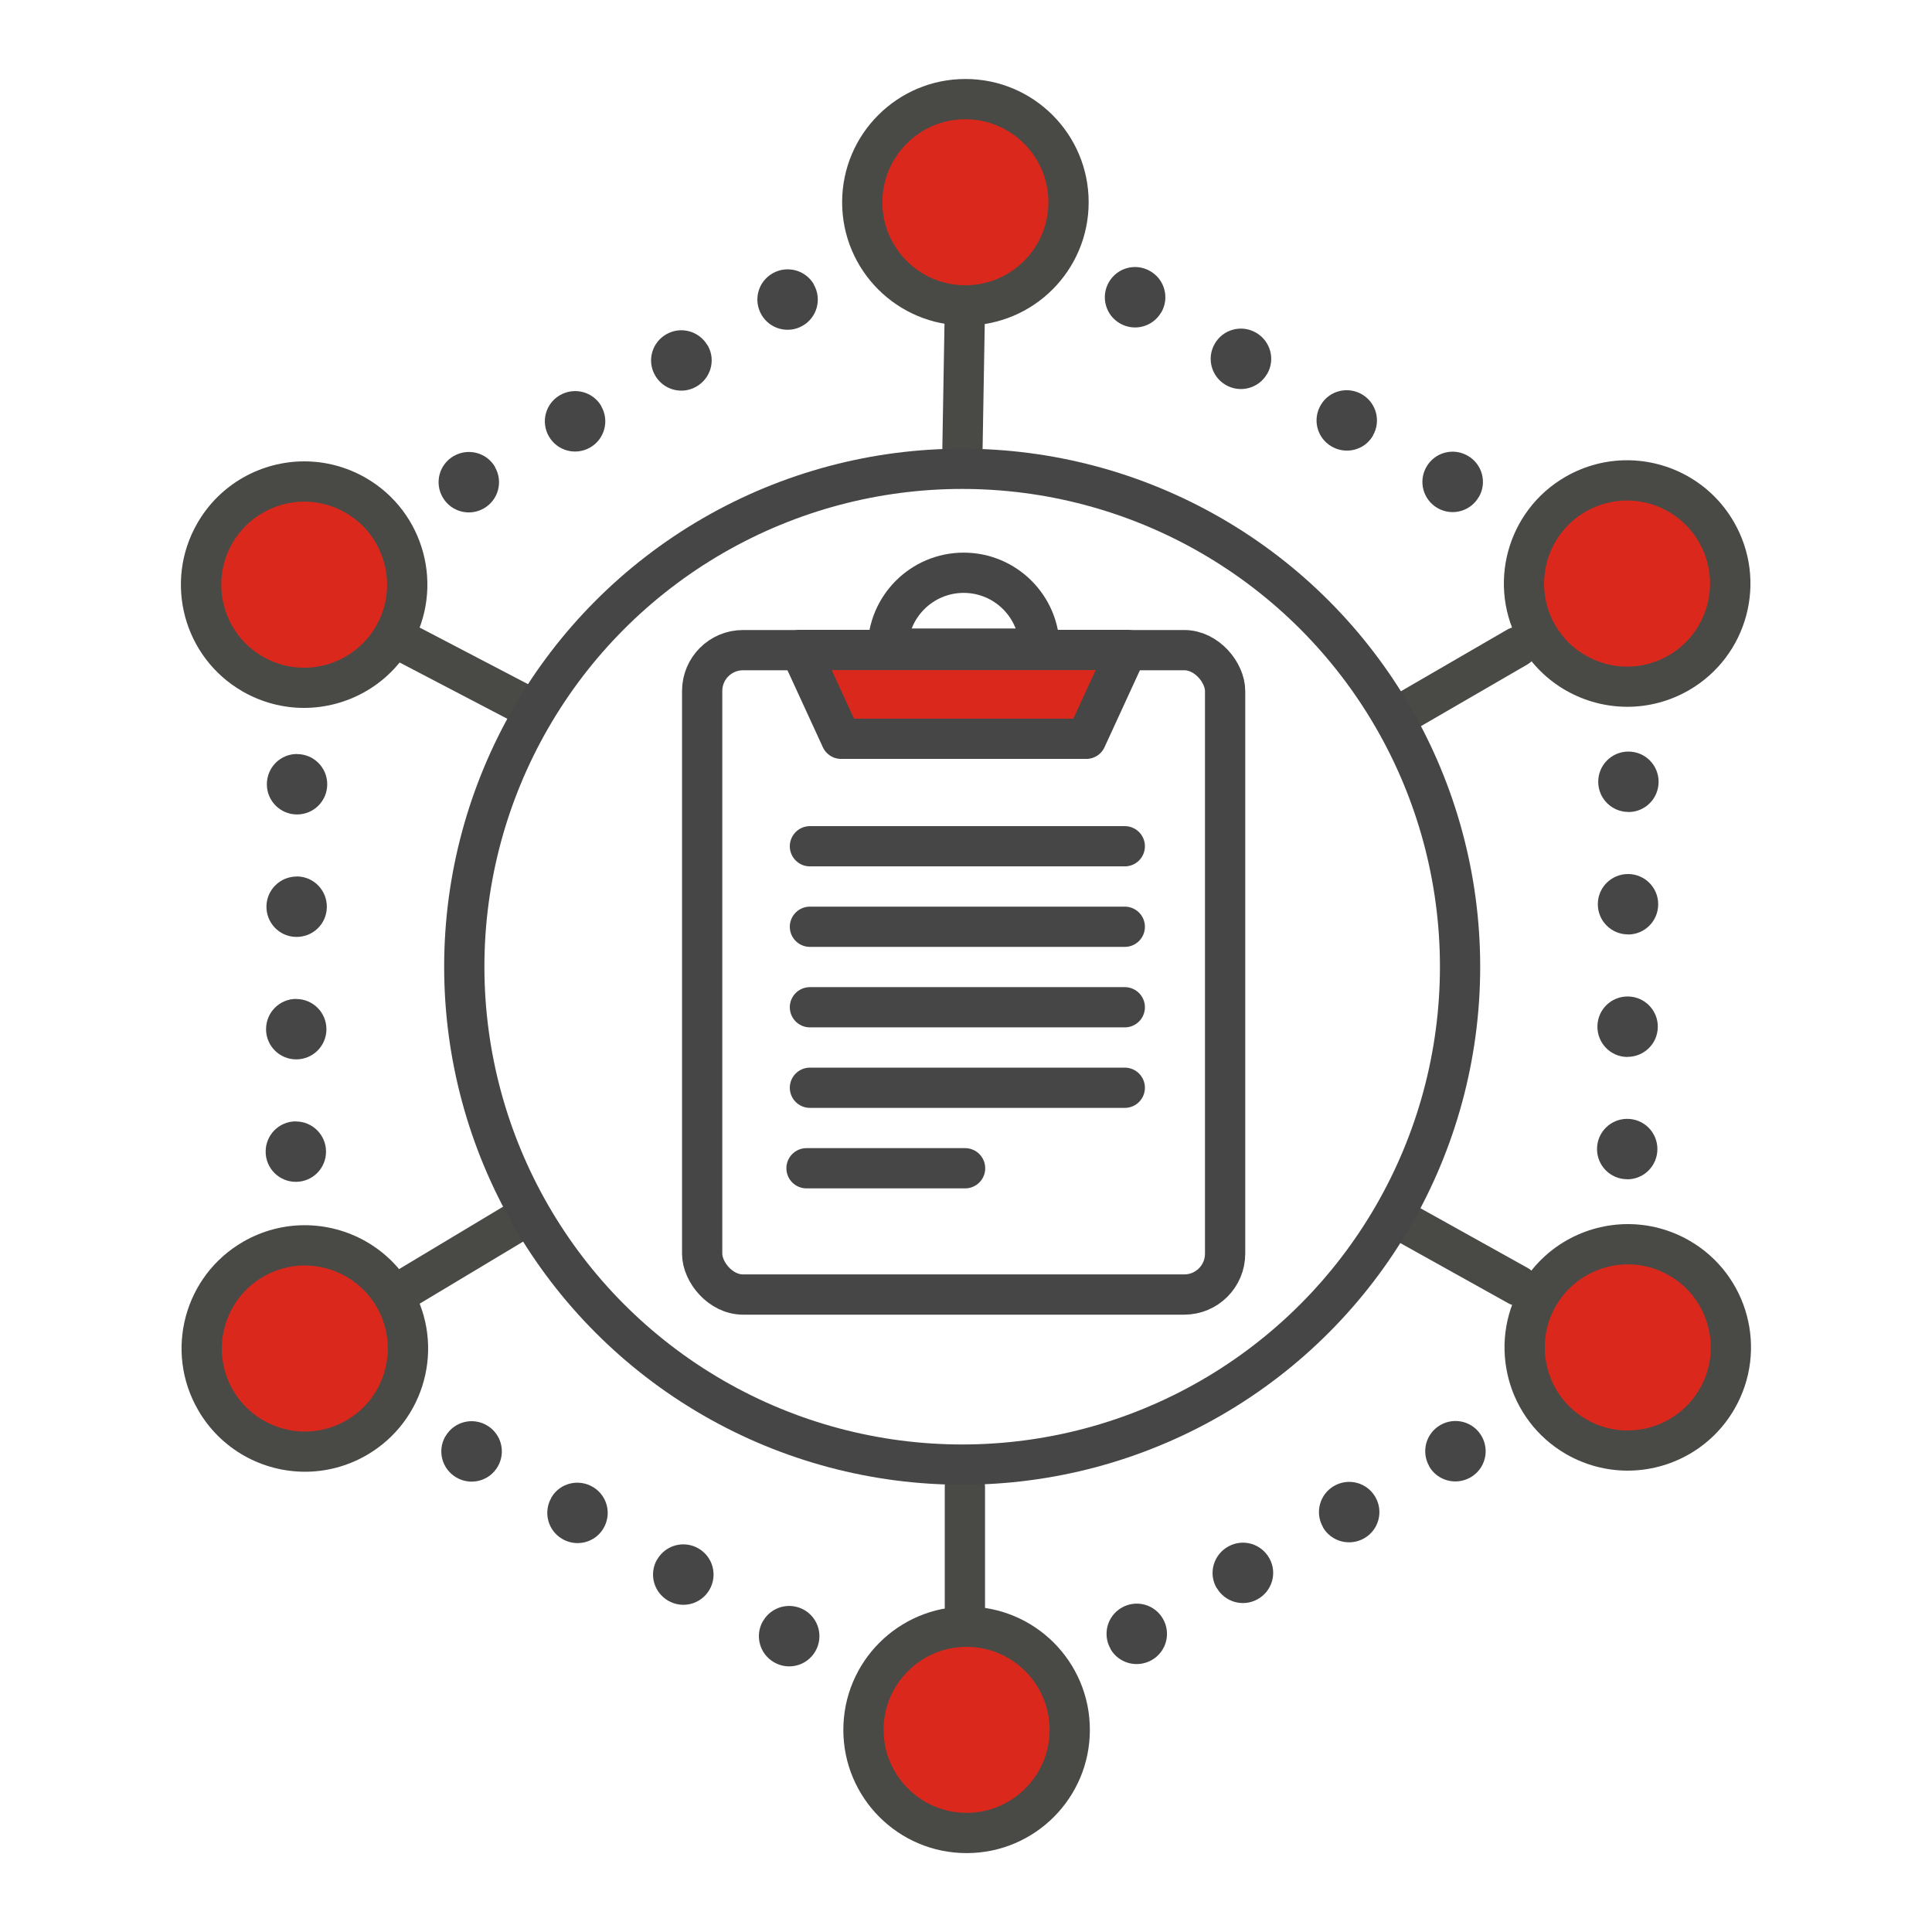 <?xml version="1.0" encoding="UTF-8"?><svg id="Security_Networking" xmlns="http://www.w3.org/2000/svg" viewBox="0 0 192 192"><defs><style>.cls-1{stroke:#494946;}.cls-1,.cls-2{fill:#464646;}.cls-1,.cls-3{stroke-miterlimit:10;}.cls-1,.cls-3,.cls-4,.cls-5{stroke-width:4px;}.cls-1,.cls-4,.cls-5{stroke-linecap:round;}.cls-6,.cls-5{fill:#da291c;}.cls-3,.cls-4{fill:none;}.cls-3,.cls-4,.cls-5{stroke:#464646;}.cls-4,.cls-5{stroke-linejoin:round;}.cls-7{fill:#494946;}</style></defs><path class="cls-6" d="M95.94,30.34c-5.65,0-10.25-4.6-10.25-10.25s4.6-10.25,10.25-10.25,10.25,4.6,10.25,10.25-4.6,10.25-10.25,10.25Z"/><path class="cls-7" d="M95.94,11.85c4.55,0,8.25,3.7,8.25,8.25s-3.7,8.25-8.25,8.25-8.25-3.7-8.25-8.25,3.7-8.25,8.25-8.25M95.94,7.85c-6.76,0-12.25,5.48-12.25,12.25s5.48,12.25,12.25,12.25,12.25-5.48,12.25-12.25-5.48-12.25-12.25-12.25h0Z"/><path class="cls-6" d="M30.22,68.35c-1.79,0-3.55-.48-5.11-1.38-2.37-1.37-4.07-3.58-4.77-6.22s-.34-5.41,1.02-7.78c1.83-3.16,5.23-5.13,8.89-5.13,1.79,0,3.55.48,5.11,1.38,2.37,1.37,4.07,3.58,4.77,6.22s.34,5.41-1.02,7.78c-1.83,3.16-5.23,5.13-8.89,5.13h0Z"/><path class="cls-7" d="M30.24,49.85c1.44,0,2.86.38,4.11,1.11,3.94,2.27,5.29,7.33,3.02,11.27-1.47,2.55-4.21,4.13-7.15,4.13-1.44,0-2.86-.38-4.11-1.11-3.94-2.27-5.29-7.33-3.02-11.27,1.47-2.54,4.21-4.13,7.15-4.13M30.24,45.85c-4.23,0-8.35,2.2-10.62,6.13-3.38,5.86-1.38,13.35,4.48,16.73,1.93,1.11,4.04,1.64,6.11,1.64,4.23,0,8.35-2.2,10.62-6.13,3.38-5.86,1.38-13.35-4.48-16.73-1.93-1.11-4.04-1.64-6.11-1.64h0Z"/><path class="cls-6" d="M30.31,144.26c-3.66,0-7.06-1.96-8.89-5.13-2.83-4.89-1.14-11.17,3.75-14,1.56-.9,3.33-1.37,5.11-1.37,3.66,0,7.06,1.96,8.89,5.13,1.37,2.37,1.73,5.13,1.02,7.78-.71,2.64-2.4,4.85-4.78,6.22-1.56.9-3.33,1.38-5.11,1.38h0Z"/><path class="cls-7" d="M30.28,125.76c2.94,0,5.69,1.58,7.16,4.13,2.27,3.94.92,8.99-3.02,11.27-1.25.72-2.68,1.11-4.11,1.11-2.94,0-5.69-1.58-7.16-4.13-1.1-1.91-1.39-4.13-.82-6.26.57-2.13,1.94-3.91,3.84-5.01,1.25-.72,2.68-1.11,4.11-1.11M30.28,121.76c-2.08,0-4.18.53-6.11,1.64-5.86,3.38-7.87,10.87-4.48,16.73,2.27,3.93,6.39,6.13,10.62,6.13,2.08,0,4.18-.53,6.11-1.64,5.86-3.38,7.87-10.87,4.48-16.73-2.27-3.93-6.39-6.13-10.62-6.13h0Z"/><path class="cls-6" d="M96.06,182.15c-5.65,0-10.25-4.6-10.25-10.25s4.6-10.25,10.25-10.25,10.25,4.6,10.25,10.25-4.6,10.25-10.25,10.25Z"/><path class="cls-7" d="M96.06,163.66c4.55,0,8.25,3.7,8.25,8.25s-3.7,8.25-8.25,8.25-8.25-3.7-8.25-8.25,3.7-8.25,8.25-8.25M96.06,159.66c-6.76,0-12.25,5.48-12.25,12.25s5.48,12.25,12.25,12.25,12.25-5.48,12.25-12.25-5.48-12.25-12.25-12.25h0Z"/><path class="cls-6" d="M161.76,144.15c-1.79,0-3.56-.48-5.11-1.38-4.89-2.83-6.58-9.11-3.75-14,1.83-3.16,5.23-5.13,8.89-5.13,1.79,0,3.55.48,5.11,1.38,4.89,2.83,6.58,9.11,3.75,14-1.83,3.16-5.23,5.13-8.89,5.13h0Z"/><path class="cls-7" d="M161.78,125.65c1.44,0,2.86.38,4.11,1.11,1.91,1.1,3.27,2.88,3.84,5.01.57,2.13.28,4.35-.82,6.26-1.47,2.55-4.21,4.13-7.16,4.13-1.44,0-2.86-.38-4.11-1.11-3.94-2.27-5.29-7.33-3.02-11.27,1.47-2.55,4.21-4.13,7.16-4.13M161.78,121.65c-4.23,0-8.35,2.2-10.62,6.13-3.38,5.86-1.38,13.35,4.48,16.73,1.93,1.11,4.04,1.64,6.11,1.64,4.23,0,8.35-2.2,10.62-6.13,3.38-5.86,1.38-13.35-4.48-16.73-1.93-1.11-4.04-1.64-6.11-1.64h0Z"/><path class="cls-6" d="M161.72,68.24c-3.66,0-7.06-1.96-8.89-5.13-1.37-2.37-1.73-5.13-1.02-7.78.71-2.64,2.4-4.85,4.78-6.22,1.56-.9,3.33-1.38,5.11-1.38,3.66,0,7.06,1.96,8.89,5.13,1.37,2.37,1.73,5.13,1.02,7.78-.71,2.64-2.4,4.85-4.78,6.22-1.56.9-3.33,1.38-5.11,1.38h0Z"/><path class="cls-7" d="M161.69,49.74c2.94,0,5.69,1.58,7.15,4.13,2.27,3.94.92,8.99-3.02,11.27-1.25.72-2.68,1.11-4.11,1.11-2.94,0-5.69-1.58-7.16-4.13-2.27-3.94-.92-8.99,3.02-11.27,1.25-.72,2.68-1.11,4.11-1.11M161.69,45.74c-2.08,0-4.18.53-6.11,1.64-5.86,3.38-7.87,10.87-4.48,16.73,2.27,3.93,6.39,6.13,10.62,6.13,2.08,0,4.18-.53,6.11-1.64,5.86-3.38,7.87-10.87,4.48-16.73-2.27-3.93-6.39-6.13-10.62-6.13h0Z"/><line class="cls-1" x1="95.89" y1="30.62" x2="95.65" y2="44.5"/><line class="cls-1" x1="40.61" y1="64.05" x2="52.65" y2="70.34"/><line class="cls-1" x1="40.35" y1="128.04" x2="51.9" y2="121.11"/><line class="cls-1" x1="95.89" y1="161.38" x2="95.89" y2="147.76"/><line class="cls-1" x1="150.87" y1="127.77" x2="138.7" y2="120.99"/><line class="cls-1" x1="150.79" y1="64.3" x2="138.63" y2="71.35"/><circle class="cls-3" cx="95.62" cy="96.07" r="49.48"/><path class="cls-2" d="M80.87,28.27c.83,1.44.34,3.27-1.1,4.1-1.44.83-3.27.34-4.1-1.1s-.34-3.27,1.1-4.1h0c1.45-.83,3.28-.34,4.11,1.09h0Z"/><path class="cls-2" d="M70.32,34.31l.04.07c.8,1.46.25,3.27-1.21,4.07-1.46.8-3.27.27-4.08-1.2-.8-1.46-.25-3.27,1.2-4.06h0c1.44-.79,3.23-.27,4.04,1.13h0Z"/><path class="cls-2" d="M59.75,40.37c.83,1.44.34,3.27-1.1,4.1s-3.27.34-4.1-1.1-.34-3.27,1.1-4.1h0c1.45-.83,3.28-.34,4.11,1.09h0Z"/><path class="cls-2" d="M49.19,46.42c.83,1.44.34,3.27-1.1,4.1-1.44.83-3.27.34-4.1-1.1-.83-1.44-.34-3.27,1.1-4.1h0c1.45-.83,3.28-.34,4.11,1.09h0Z"/><path class="cls-2" d="M29.52,74.94c1.66,0,3,1.34,3,3,0,1.66-1.34,3-3,3-1.66,0-3-1.34-3-3h0c0-1.67,1.34-3.01,3-3.01h0Z"/><path class="cls-2" d="M29.48,87.1h.08c1.66.04,2.96,1.42,2.92,3.08s-1.4,2.97-3.08,2.93c-1.66-.04-2.96-1.42-2.92-3.07h0c.04-1.64,1.38-2.93,3-2.93h0Z"/><path class="cls-2" d="M29.44,99.28c1.66,0,3,1.34,3,3,0,1.66-1.34,3-3,3-1.66,0-3-1.34-3-3h0c0-1.67,1.34-3.01,3-3.01h0Z"/><path class="cls-2" d="M29.4,111.45c1.66,0,3,1.34,3,3,0,1.66-1.34,3-3,3-1.66,0-3-1.34-3-3h0c0-1.67,1.34-3.01,3-3.01h0Z"/><path class="cls-2" d="M44.27,142.74c.83-1.44,2.66-1.93,4.1-1.1s1.93,2.66,1.1,4.1c-.83,1.44-2.66,1.93-4.1,1.1h0c-1.45-.83-1.94-2.67-1.11-4.1h0Z"/><path class="cls-2" d="M54.78,148.85l.04-.07c.86-1.42,2.71-1.85,4.13-.99s1.87,2.7,1,4.13c-.86,1.42-2.71,1.85-4.12.99h0c-1.4-.85-1.85-2.66-1.04-4.06h0Z"/><path class="cls-2" d="M65.31,154.98c.83-1.44,2.66-1.93,4.1-1.1s1.93,2.66,1.1,4.1c-.83,1.44-2.66,1.93-4.1,1.1h0c-1.45-.83-1.94-2.67-1.11-4.1h0Z"/><path class="cls-2" d="M75.83,161.1c.83-1.44,2.66-1.93,4.1-1.1,1.44.83,1.93,2.66,1.1,4.1-.83,1.44-2.66,1.93-4.1,1.1h0c-1.45-.83-1.94-2.67-1.11-4.1h0Z"/><path class="cls-2" d="M110.37,163.87c-.83-1.44-.34-3.27,1.1-4.1s3.27-.34,4.1,1.1.34,3.27-1.1,4.1h0c-1.45.83-3.28.34-4.11-1.09h0Z"/><path class="cls-2" d="M120.91,157.82l-.04-.07c-.8-1.46-.25-3.27,1.21-4.07s3.27-.27,4.08,1.2c.8,1.46.25,3.27-1.2,4.06h0c-1.44.79-3.23.27-4.04-1.13h0Z"/><path class="cls-2" d="M131.48,151.77c-.83-1.44-.34-3.27,1.1-4.1s3.27-.34,4.1,1.1c.83,1.44.34,3.27-1.1,4.1h0c-1.45.83-3.28.34-4.11-1.09h0Z"/><path class="cls-2" d="M142.04,145.72c-.83-1.44-.34-3.27,1.1-4.1s3.27-.34,4.1,1.1.34,3.27-1.1,4.1h0c-1.45.83-3.28.34-4.11-1.09h0Z"/><path class="cls-2" d="M161.71,117.19c-1.66,0-3-1.34-3-3s1.34-3,3-3,3,1.34,3,3h0c0,1.67-1.34,3.01-3,3.01h0Z"/><path class="cls-2" d="M161.75,105.04h-.08c-1.66-.04-2.96-1.42-2.92-3.08.04-1.66,1.4-2.97,3.08-2.93,1.66.04,2.96,1.42,2.92,3.07h0c-.04,1.64-1.38,2.93-3,2.93h0Z"/><path class="cls-2" d="M161.79,92.86c-1.66,0-3-1.34-3-3s1.34-3,3-3c1.66,0,3,1.34,3,3h0c0,1.67-1.34,3.01-3,3.01h0Z"/><path class="cls-2" d="M161.83,80.69c-1.66,0-3-1.34-3-3,0-1.66,1.34-3,3-3s3,1.34,3,3h0c0,1.67-1.34,3.01-3,3.01h0Z"/><path class="cls-2" d="M146.96,49.39c-.83,1.44-2.66,1.93-4.1,1.1-1.44-.83-1.93-2.66-1.1-4.1.83-1.44,2.66-1.93,4.1-1.1h0c1.45.83,1.94,2.67,1.11,4.1h0Z"/><path class="cls-2" d="M136.45,43.28l-.04.07c-.86,1.42-2.71,1.85-4.13.99-1.42-.86-1.87-2.7-1-4.13.86-1.42,2.71-1.85,4.12-.99h0c1.4.85,1.85,2.66,1.04,4.06h0Z"/><path class="cls-2" d="M125.92,37.16c-.83,1.44-2.66,1.93-4.1,1.1-1.44-.83-1.93-2.66-1.1-4.1.83-1.44,2.66-1.93,4.1-1.1h0c1.45.83,1.94,2.67,1.11,4.1h0Z"/><path class="cls-2" d="M115.4,31.04c-.83,1.44-2.66,1.93-4.1,1.1-1.44-.83-1.93-2.66-1.1-4.1s2.66-1.93,4.1-1.1h0c1.45.83,1.94,2.67,1.11,4.1h0Z"/><rect class="cls-4" x="69.78" y="64.61" width="51.97" height="64.04" rx="4.06" ry="4.06"/><path class="cls-4" d="M88.23,64.46c0-4.16,3.38-7.54,7.54-7.54s7.54,3.38,7.54,7.54h-15.08Z"/><polygon class="cls-5" points="107.95 73.42 83.59 73.42 79.53 64.59 112.01 64.59 107.95 73.42"/><line class="cls-4" x1="80.49" y1="84.1" x2="111.78" y2="84.1"/><line class="cls-4" x1="80.49" y1="92.1" x2="111.78" y2="92.1"/><line class="cls-4" x1="80.49" y1="100.1" x2="111.78" y2="100.1"/><line class="cls-4" x1="80.49" y1="108.1" x2="111.78" y2="108.1"/><line class="cls-4" x1="80.15" y1="116.1" x2="95.91" y2="116.1"/></svg>